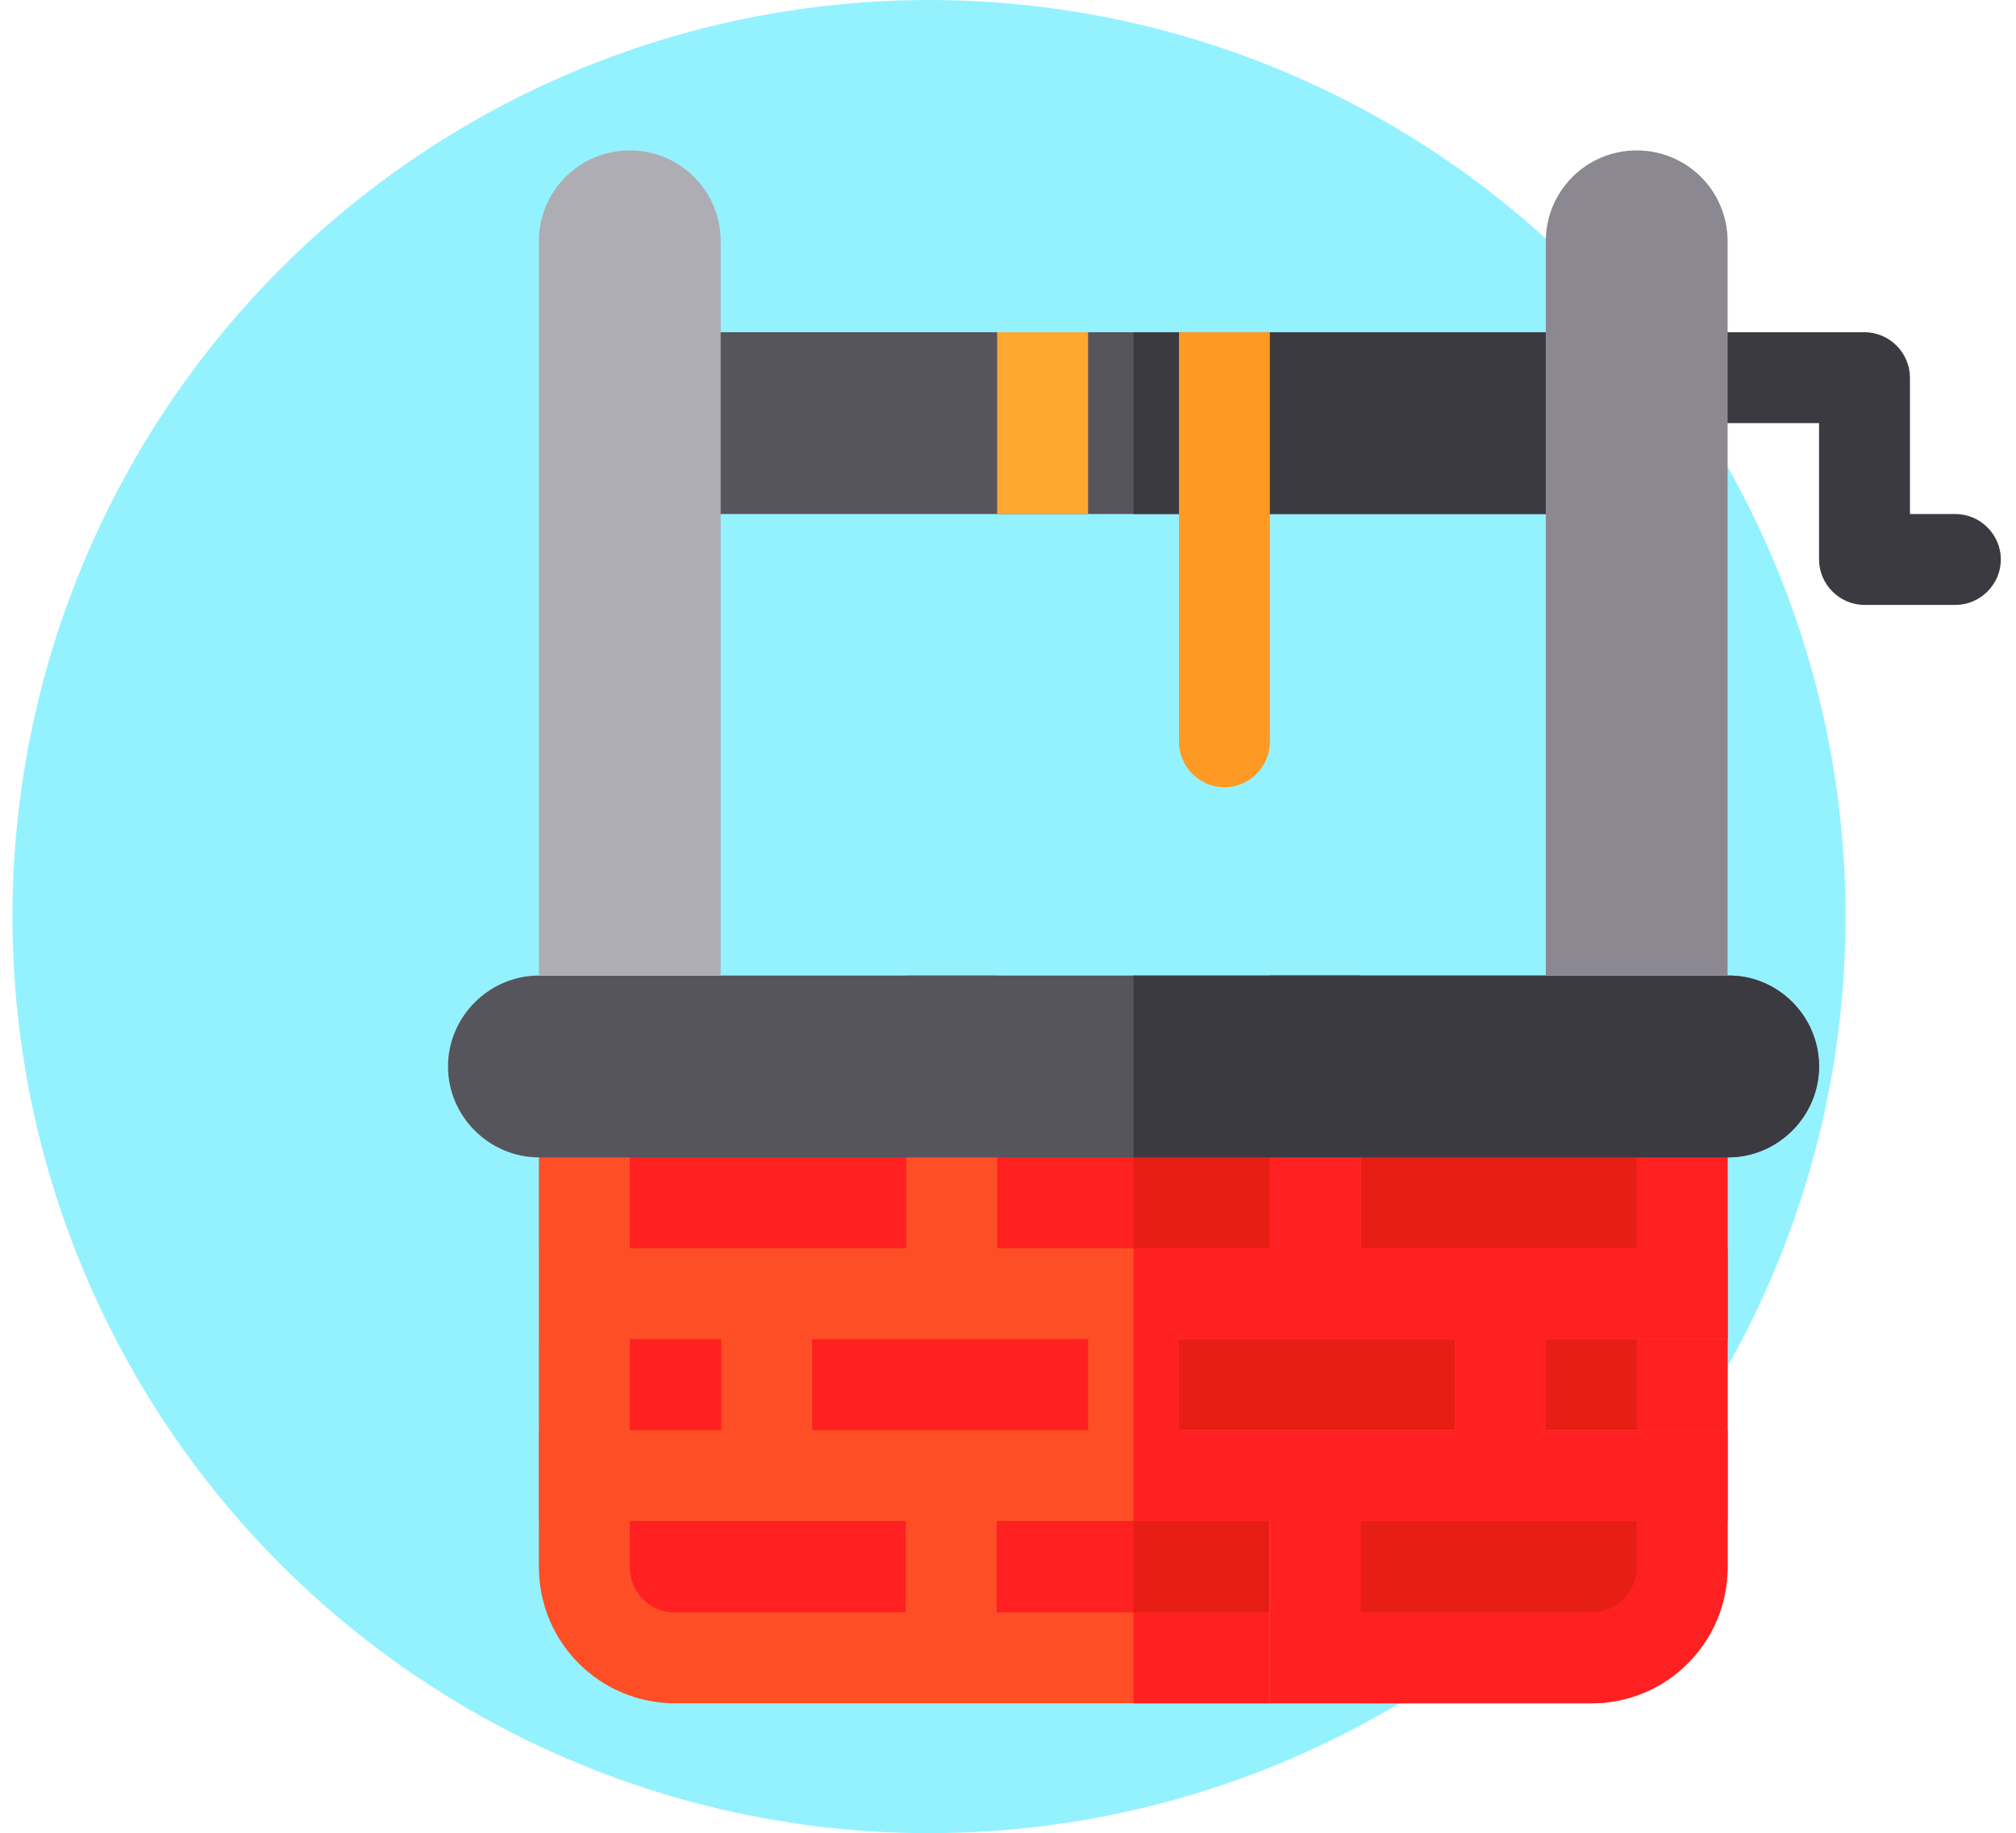 <?xml version="1.0" encoding="UTF-8"?> <!-- Generator: Adobe Illustrator 20.1.0, SVG Export Plug-In . SVG Version: 6.00 Build 0) --> <svg xmlns="http://www.w3.org/2000/svg" xmlns:xlink="http://www.w3.org/1999/xlink" x="0px" y="0px" viewBox="0 0 372.6 338.8" style="enable-background:new 0 0 372.6 338.8;" xml:space="preserve"> <style type="text/css"> .st0{fill:#94F2FF;} .st1{fill:#57555C;} .st2{fill:#3C3A41;} .st3{fill:#FD4E26;} .st4{fill:#FF2121;} .st5{fill:#E61E14;} .st6{fill:#AEADB3;} .st7{fill:#8B8892;} .st8{fill:#FE9923;} .st9{fill:#FEA832;} </style> <g id="Слой_1"> <circle class="st0" cx="171.7" cy="169.4" r="169.4"></circle> </g> <g id="Слой_3"> <rect x="116.4" y="61.4" class="st1" width="186.1" height="33.6"></rect> <rect x="209.5" y="61.4" class="st2" width="93" height="33.6"></rect> <path class="st3" d="M319.3,197.1v92.5c0,14-11.3,25.2-25.2,25.2H124.8c-14,0-25.2-11.3-25.2-25.2v-92.5H319.3z"></path> <g> <path class="st4" d="M319.3,197.1v92.5c0,14-11.3,25.2-25.2,25.2h-84.6V197.1H319.3z"></path> <path class="st4" d="M302.5,197.1v92.5c0,4.7-3.7,8.4-8.4,8.4H124.8c-4.7,0-8.4-3.7-8.4-8.4v-92.5H302.5z"></path> </g> <path class="st5" d="M302.5,197.1v92.5c0,4.7-3.7,8.4-8.4,8.4h-84.6V197.1H302.5z"></path> <path class="st3" d="M319.3,247.5v-16.8h-67.8v-50.4h-16.8v50.4h-25.2c-12.6,0-25.2,0-25.2,0v-50.4h-16.8v50.4 c-1.8,0-67.8,0-67.8,0v16.8h33.6v16.8H99.6v16.8c2.2,0,67.8,0,67.8,0v33.6h16.8v-33.6h25.2c12.6,0,25.2,0,25.2,0v33.6h16.8v-33.6 c1.8,0,67.8,0,67.8,0v-16.8h-33.6v-16.8H319.3z M201.1,264.3c-15.8,0-51,0-51,0v-16.8h51V264.3z M268.9,264.3h-51v-16.8h51V264.3z"></path> <path class="st2" d="M361.4,111.8h-16.8c-4.6,0-8.4-3.8-8.4-8.4V78.2h-25.2c-4.6,0-8.4-3.8-8.4-8.4s3.8-8.4,8.4-8.4h33.6 c4.6,0,8.4,3.8,8.4,8.4V95h8.4c4.6,0,8.4,3.8,8.4,8.4S366,111.8,361.4,111.8z"></path> <path class="st1" d="M336.2,197.1c0,9.2-7.6,16.8-16.8,16.8H99.6c-9.2,0-16.8-7.6-16.8-16.8s7.6-16.8,16.8-16.8h219.7 C328.6,180.2,336.2,187.8,336.2,197.1z"></path> <path class="st6" d="M133.2,180.2H99.6V44.6c0-9.3,7.5-16.8,16.8-16.8l0,0c9.3,0,16.8,7.5,16.8,16.8V180.2z"></path> <path class="st7" d="M319.3,180.2h-33.6V44.6c0-9.3,7.5-16.8,16.8-16.8l0,0c9.3,0,16.8,7.5,16.8,16.8V180.2z"></path> <path class="st8" d="M217.9,61.4v75.7c0,4.6,3.8,8.4,8.4,8.4c4.6,0,8.4-3.8,8.4-8.4V61.4H217.9z"></path> <rect x="184.3" y="61.4" class="st9" width="16.8" height="33.6"></rect> <path class="st4" d="M319.3,247.5v-16.8h-67.8v-50.4h-16.8v50.4h-25.2v50.4c12.6,0,25.2,0,25.2,0v33.6h16.8v-33.6 c1.8,0,67.8,0,67.8,0v-16.8h-33.6v-16.8H319.3z M268.9,264.3h-51v-16.8h51V264.3z"></path> <path class="st2" d="M336.2,197.1c0,9.2-7.6,16.8-16.8,16.8H209.5v-33.6h109.9C328.6,180.2,336.2,187.8,336.2,197.1z"></path> </g> </svg> 